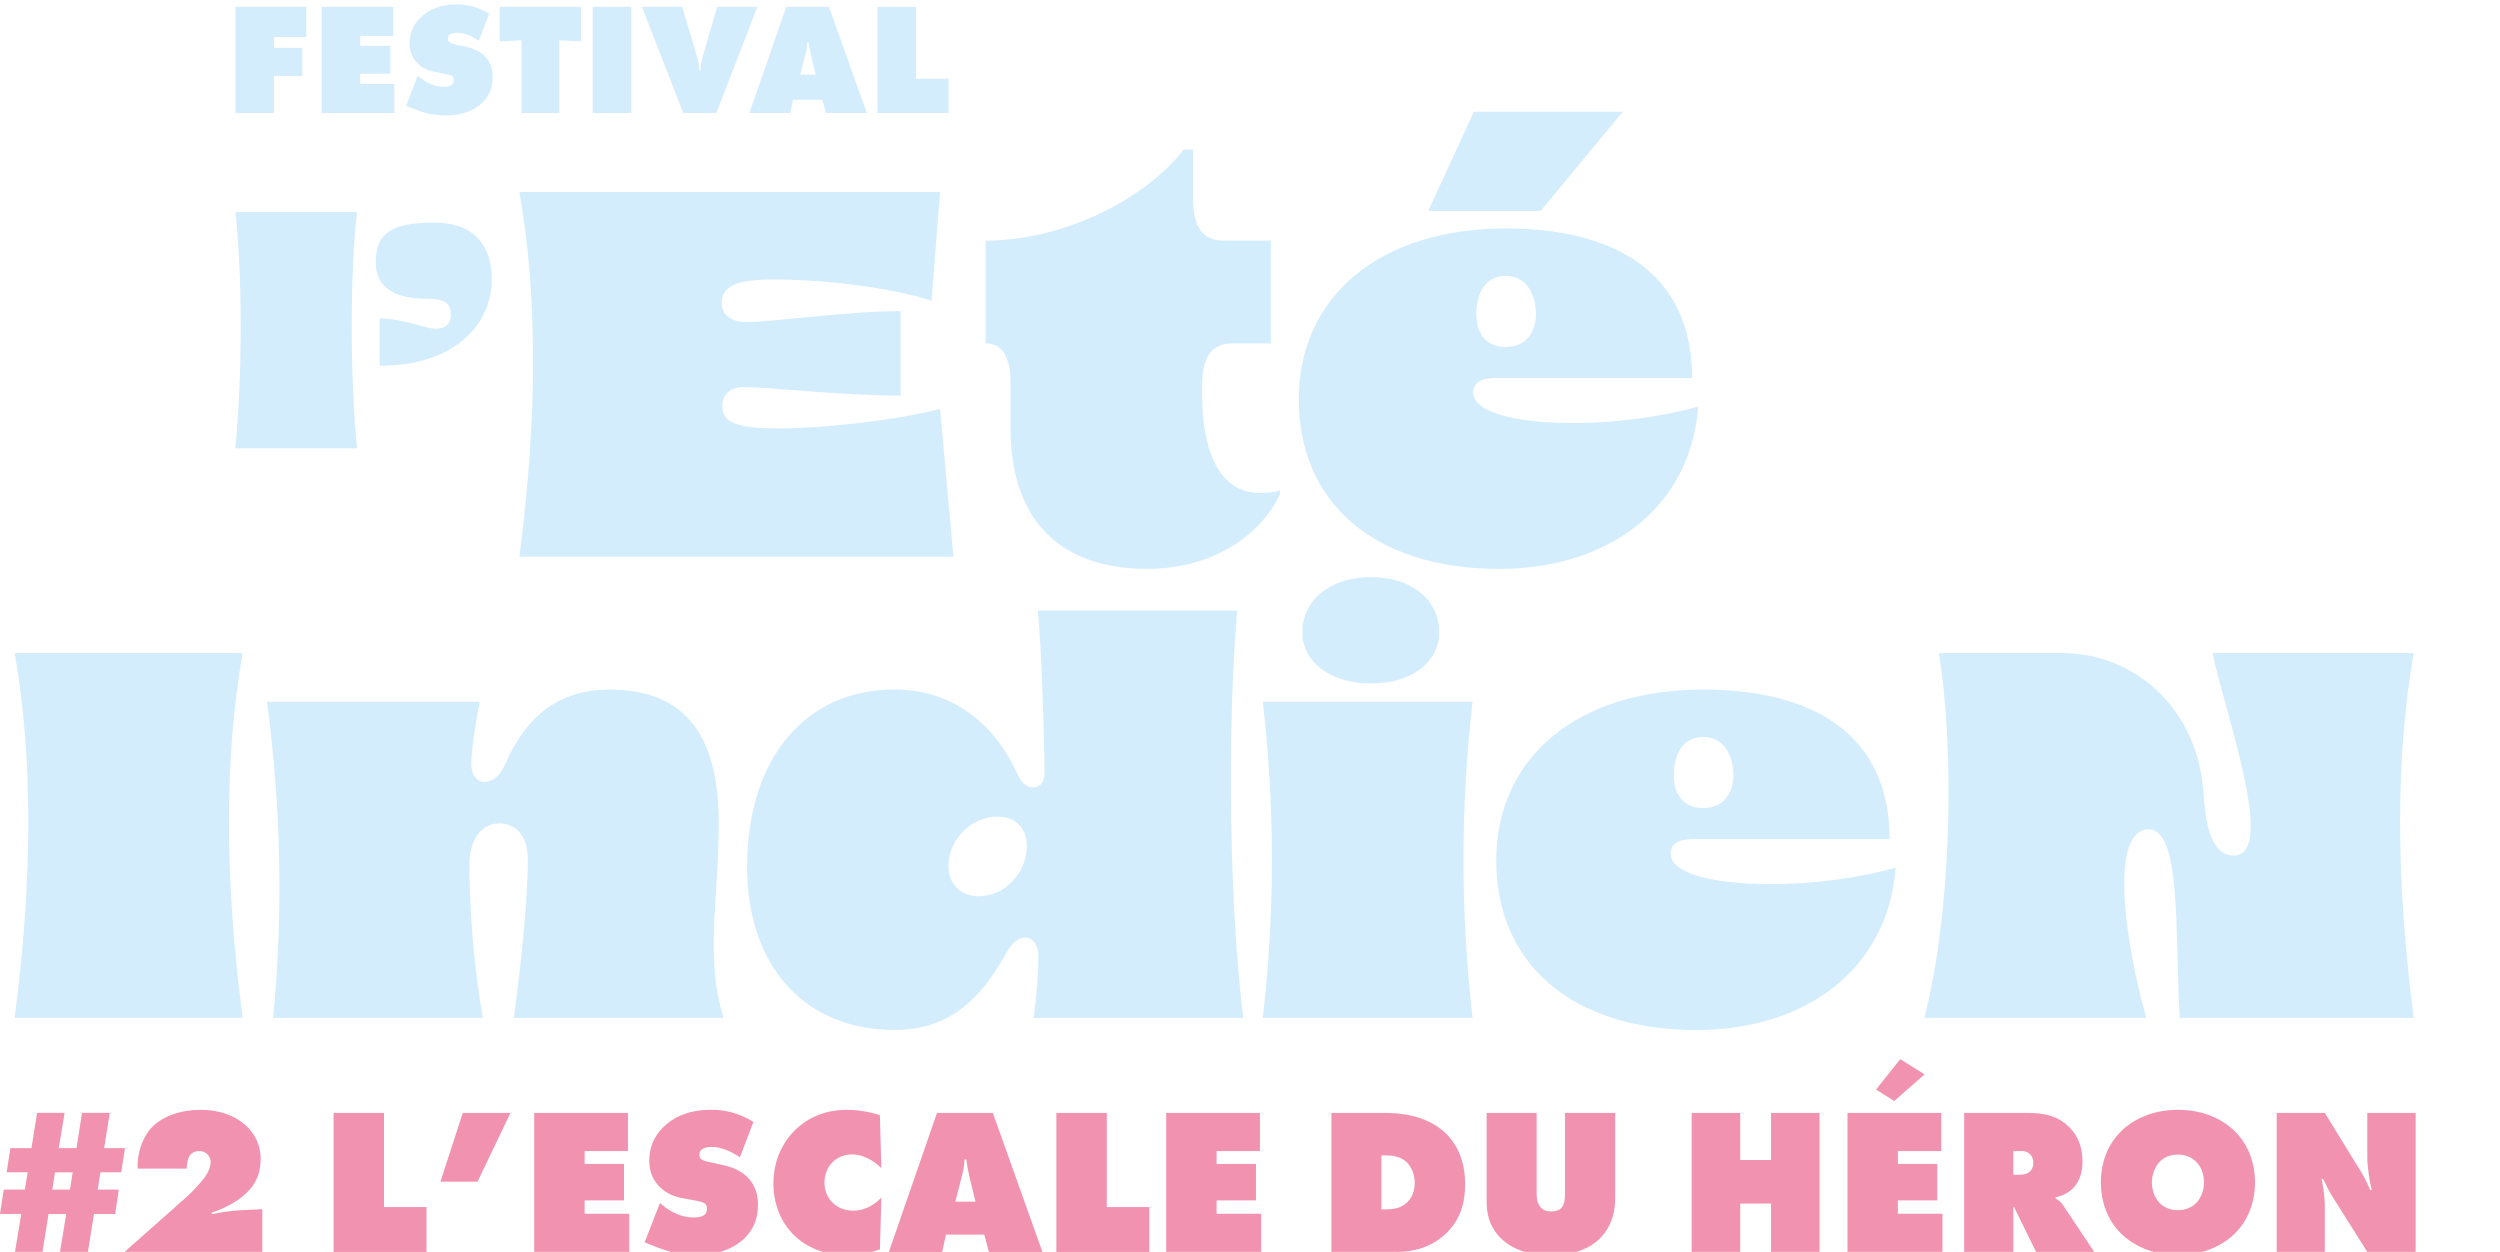 <?xml version="1.0" encoding="UTF-8"?>
<svg id="affiche_sans_prog" data-name="affiche sans prog" xmlns="http://www.w3.org/2000/svg" viewBox="0 0 946.36 473.89">
  <defs>
    <style>
      .cls-1 {
        fill: #d4edfc;
      }

      .cls-2 {
        fill: #f192b0;
      }
    </style>
  </defs>
  <g id="festival_textes" data-name="festival textes">
    <g>
      <g>
        <path class="cls-1" d="M135.15,169.7h-46.04c2.67-27.63,2.67-65.8,0-89.43h46.04c-2.67,23.63-2.67,61.8,0,89.43Z"/>
        <path class="cls-1" d="M164.92,124.45c3.2,0,5.75-1.47,5.75-5.34s-1.61-6.01-9.08-6.01c-12.82,0-19.35-4.66-19.35-13.75,0-11.35,6.27-15.09,22.03-15.09s21.89,9.08,21.89,21.76c0,15.75-12.94,32.44-42.44,32.44v-17.89c9.34,0,17.22,3.88,21.22,3.88h0Z"/>
        <path class="cls-1" d="M196.6,72.67h159.26l-3.23,41.19c-16.11-5.3-41.89-8.06-60.3-8.06-14.5,0-19.11,3-19.11,8.97,0,4.6,3.68,7.14,9.44,7.14,9.21,0,38.66-4.14,58.23-4.14v31.99c-22.09,0-49.94-3.23-59.6-3.23-4.83,0-7.83,2.76-7.83,7.14,0,5.76,4.14,8.51,21.18,8.51,16.11,0,42.81-2.76,61.21-7.37l5.07,55.93h-164.32c6.9-52.93,6.9-98.96,0-138.08l.02.02Z"/>
        <path class="cls-1" d="M382.56,162.43v-17.27c0-9.21-2.76-15.18-9.44-15.18v-38.89c29.22,0,60.07-15.41,75.02-34.52h3.46v18.18c0,10.81,3.23,16.34,11.74,16.34h17.72v38.89h-14.27c-8.51,0-11.74,5.53-11.74,16.34v2.76c0,22.55,6.9,37.52,21.87,37.52,2.76,0,5.07-.23,7.6-.93v1.37c-5.98,13.34-23.01,28.31-50.4,28.31-31.76,0-51.56-17.48-51.56-52.93h0Z"/>
        <path class="cls-1" d="M595.91,160.13c15.65,0,32.91-2.3,46.95-6.21-3,39.12-34.98,61.44-75.27,61.44-47.63,0-75.95-25.32-75.95-64.21s30.61-64.67,78.25-64.67c41.89,0,70.65,17.04,70.65,56.62h-74.11c-5.98,0-8.74,1.84-8.74,5.53,0,6.67,13.11,11.51,38.2,11.51l.02-.02ZM557.93,42.29h56.39l-31.08,37.52h-42.58l17.27-37.52ZM569.9,131.37c7.83,0,11.51-5.76,11.51-12.43,0-7.6-3.68-14.5-11.51-14.5s-11.04,6.9-11.04,14.5c0,6.67,3.23,12.43,11.04,12.43Z"/>
        <path class="cls-1" d="M91.84,385.31H5.54c6.9-52.93,6.9-98.96,0-138.08h86.31c-6.9,39.12-6.9,85.15,0,138.08Z"/>
        <path class="cls-1" d="M178.39,289.11c0,4.14,2.07,6.9,5.07,6.9,2.76,0,5.76-2.3,7.37-5.98,6.21-14.04,16.57-28.99,39.82-28.99,28.54,0,41.42,17.04,41.42,50.4,0,28.77-5.3,51.09,1.84,73.88h-79.41c3.68-26.92,5.3-47.87,5.3-60.07,0-9.9-5.53-13.58-10.81-13.58-4.83,0-11.28,3.68-11.28,15.88,0,13.81,1.14,35.22,5.07,57.77h-79.41c3.91-39.82,3-79.85-2.3-119.67h80.55c-1.61,7.83-3.23,18.64-3.23,23.48v-.02Z"/>
        <path class="cls-1" d="M384.81,292.32c1.61,3.68,3.44,5.76,6.21,5.76s4.37-2.07,4.37-5.3c0-12.43-1.16-48.1-2.53-61.67h75.48c-3.91,45.33-3,111.16,2.3,154.19h-79.41c1.14-7.83,1.84-16.34,1.84-23.48,0-4.14-2.07-6.9-5.07-6.9-2.76,0-5.07,2.3-7.14,5.98-7.83,13.81-18.87,28.99-42.12,28.99-34.06,0-55.93-23.94-55.93-61.91,0-40.28,21.64-66.97,55.7-66.97,25.55,0,40.05,17.27,46.26,31.29l.03.02ZM370.54,339.28c10.13,0,18.18-9.21,18.18-19.11,0-6.67-4.37-11.04-11.04-11.04-10.35,0-18.64,8.97-18.64,18.64,0,6.9,4.6,11.51,11.51,11.51h0Z"/>
        <path class="cls-1" d="M478.03,265.63h79.41c-4.6,39.82-4.6,79.85,0,119.67h-79.41c4.6-39.82,4.6-79.85,0-119.67ZM493,239.39c0-12.88,11.28-20.94,26.01-20.94s25.78,8.05,25.78,20.94c0,10.81-9.9,19.34-25.78,19.34s-26.01-8.51-26.01-19.34Z"/>
        <path class="cls-1" d="M670.66,334.68c15.65,0,32.91-2.3,46.95-6.21-3,39.12-34.98,61.44-75.27,61.44-47.63,0-75.95-25.32-75.95-64.21s30.61-64.67,78.25-64.67c41.89,0,70.65,17.04,70.65,56.61h-74.11c-5.98,0-8.74,1.84-8.74,5.53,0,6.67,13.11,11.51,38.2,11.51h.02ZM644.65,305.9c7.83,0,11.51-5.76,11.51-12.43,0-7.6-3.68-14.5-11.51-14.5s-11.04,6.9-11.04,14.5c0,6.67,3.23,12.43,11.04,12.43Z"/>
        <path class="cls-1" d="M733.96,247.22h46.72c26.92,0,51.09,20.48,53.4,52.47.7,9.67,2.07,24.17,11.51,24.17,16.34,0-3.23-53.63-8.05-76.64h76.18c-6.9,39.12-6.9,85.15,0,138.08h-88.61c-1.84-32.45.7-71.34-11.74-71.34-14.5,0-9.67,40.05-.93,71.34h-84.01c10.13-39.12,11.74-99.42,5.53-138.08h0Z"/>
      </g>
      <g>
        <path class="cls-1" d="M89.11,42.79V2.58h26.83v11.46h-12.23v4.09h10.73v10.61h-10.73v14.04h-14.6Z"/>
        <path class="cls-1" d="M121.78,42.79V2.58h27.12v11.03h-12.54v3.74h11.4v10.55h-11.4v3.86h12.9v11.03h-27.49.02Z"/>
        <path class="cls-1" d="M181.27,15.42c-1.75-1.2-4.94-3.01-8.2-3.01-.79,0-1.99.12-2.78.73-.54.42-.73.85-.73,1.45,0,.85.12,1.62,2.35,2.12l4.65,1.02c3.55.79,5.67,2.22,6.87,3.43,2.53,2.47,3.07,5.54,3.07,7.95,0,3.43-.91,6.63-3.61,9.47-2.29,2.35-6.63,5.13-14.16,5.13-6.15,0-10.26-1.75-13.68-3.14l-1.33-.54,4.4-11.34,1.56,1.2c1.51,1.14,4.59,2.95,8.14,2.95,1.99,0,2.83-.48,3.14-.73.66-.54.79-1.2.79-1.81,0-.36-.06-.96-.48-1.39-.48-.48-1.27-.66-2.78-.96l-3.55-.66c-2.29-.42-4.76-1.14-7-3.43-2.05-2.12-2.89-4.53-2.89-7.41,0-3.74,1.27-6.94,3.92-9.59,3.07-3.14,7.6-5.19,13.99-5.19,3.2,0,7.35.54,12.23,3.49l-3.92,10.26h0Z"/>
        <path class="cls-1" d="M197.37,42.79V15.29l-8.2.36V2.57h30.75v13.08l-8.2-.36v27.49h-14.35Z"/>
        <path class="cls-1" d="M224.38,42.79V2.58h14.6v40.2h-14.6Z"/>
        <path class="cls-1" d="M242.99,2.58h15.26l5.61,18.94c.48,1.56.79,3.92.91,5.36h.36c.06-1.62.36-3.68.85-5.36l5.48-18.94h15.26l-15.55,40.2h-12.54l-15.62-40.2h-.02Z"/>
        <path class="cls-1" d="M300.2,37.78l-1.08,5h-15.43l13.93-40.2h16.16l14.35,40.2h-15.49l-1.33-5h-11.11ZM306.12,16.02h-.54c-.06,1.68-.29,3.07-.66,4.53l-1.99,7.72h5.85l-1.87-7.72c-.36-1.56-.6-3.07-.79-4.53Z"/>
        <path class="cls-1" d="M332.16,42.79V2.58h14.6v27.25h12.29v12.96h-26.89Z"/>
      </g>
    </g>
    <g>
      <path class="cls-2" d="M44.95,450.31l-1.34,9.23h-8.04l-2.29,14.35h-10.57l2.37-14.35h-6.71l-2.29,14.35H5.68l2.37-14.35H0l1.42-9.23h7.97l1.1-6.55H2.52l1.42-9.15h7.97l2.13-13.33h10.41l-2.21,13.33h6.7l2.13-13.33h10.49l-2.13,13.33h7.89l-1.42,9.15h-7.89l-1.03,6.55h7.97ZM27.52,443.77h-6.7l-1.03,6.55h6.7l1.03-6.55Z"/>
      <path class="cls-2" d="M99.3,473.89h-52.13l21.61-19.16c2.52-2.21,4.42-3.86,7.41-7.41,1.66-1.97,3.55-4.57,3.55-7.49,0-1.1-.39-2.13-1.26-2.92-.87-.87-1.97-1.18-3.16-1.18-1.89,0-2.92.95-3.39,1.58-.87,1.1-1.26,3.55-1.26,5.05h-18.61c-.16-6.23,2.05-11.91,5.13-15.3,4.18-4.57,11.28-6.94,18.69-6.94,7.89,0,14.04,2.68,17.9,6.62,2.29,2.37,4.89,6.23,4.89,11.99,0,5.05-1.58,9.31-5.52,13.01-4.02,3.87-9.86,6.23-13.01,7.33v.55c3.47-.71,7.41-1.34,11.12-1.5l8.04-.39v16.17Z"/>
      <path class="cls-2" d="M126.27,473.89v-52.6h19.09v35.65h16.09v16.96h-35.17Z"/>
      <path class="cls-2" d="M180.77,447.32h-14.04l8.44-26.03h18.06l-12.46,26.03Z"/>
      <path class="cls-2" d="M202.22,473.89v-52.6h35.49v14.43h-16.41v4.89h14.91v13.8h-14.91v5.05h16.88v14.43h-35.96Z"/>
      <path class="cls-2" d="M280.07,438.09c-2.29-1.58-6.47-3.94-10.73-3.94-1.03,0-2.6.16-3.63.95-.71.55-.95,1.1-.95,1.89,0,1.1.16,2.13,3.08,2.76l6.07,1.34c4.65,1.03,7.41,2.92,8.99,4.5,3.31,3.23,4.02,7.26,4.02,10.41,0,4.5-1.18,8.67-4.73,12.38-3,3.08-8.67,6.7-18.53,6.7-8.04,0-13.41-2.29-17.9-4.1l-1.73-.71,5.76-14.83,2.05,1.58c1.97,1.5,5.99,3.86,10.65,3.86,2.6,0,3.71-.63,4.1-.95.87-.71,1.03-1.58,1.03-2.37,0-.47-.08-1.26-.63-1.81-.63-.63-1.66-.87-3.63-1.26l-4.65-.87c-3-.55-6.23-1.5-9.15-4.5-2.68-2.76-3.79-5.92-3.79-9.7,0-4.89,1.66-9.07,5.13-12.54,4.02-4.1,9.94-6.78,18.3-6.78,4.18,0,9.62.71,16.01,4.57l-5.13,13.41Z"/>
      <path class="cls-2" d="M333.07,472.95c-4.97,1.89-10.81,2.13-13.25,2.13-6.86,0-14.2-2.45-19.4-7.65-4.97-4.89-7.65-11.99-7.65-19.4,0-8.12,3.08-15.06,7.89-19.95,3.71-3.71,10.02-7.96,19.88-7.96,3.94,0,8.36.63,12.54,2.05l.55,20.03c-2.21-2.21-6.31-5.2-11.12-5.2-3,0-5.76,1.18-7.65,3.23-1.81,1.97-2.76,4.73-2.76,7.49s1.03,5.6,3.08,7.57c1.58,1.5,4.02,3,7.81,3,5.36,0,9.07-3.23,10.65-4.97l-.55,19.64Z"/>
      <path class="cls-2" d="M358.08,467.35l-1.42,6.55h-20.19l18.22-52.6h21.14l18.77,52.6h-20.27l-1.73-6.55h-14.51ZM365.8,438.88h-.71c-.08,2.21-.39,4.02-.87,5.92l-2.6,10.09h7.65l-2.45-10.09c-.47-2.05-.79-4.02-1.03-5.92Z"/>
      <path class="cls-2" d="M399.88,473.89v-52.6h19.09v35.65h16.09v16.96h-35.17Z"/>
      <path class="cls-2" d="M441.45,473.89v-52.6h35.49v14.43h-16.41v4.89h14.91v13.8h-14.91v5.05h16.88v14.43h-35.96Z"/>
      <path class="cls-2" d="M503.99,473.89v-52.6h20.27c4.41,0,15.62.39,23.26,7.96,3.39,3.39,7.1,9.31,7.1,19.01,0,5.44-1.03,12.46-6.78,18.22-3.15,3.23-9.31,7.41-18.85,7.41h-25ZM522.92,457.8h1.42c2.21,0,5.44-.08,8.12-2.44,1.81-1.58,3.08-4.26,3.08-7.57s-1.34-6.23-3.08-7.89c-2.29-2.13-5.29-2.52-7.49-2.52h-2.05v20.43Z"/>
      <path class="cls-2" d="M562.75,421.29h18.93v30.52c0,1.58.16,3.79,1.66,5.36,1.03,1.1,2.29,1.42,3.79,1.42,1.97,0,3.15-.55,3.86-1.26,1.42-1.42,1.42-4.18,1.42-5.52v-30.52h19.01v32.25c0,4.1-.79,10.09-5.52,14.99-5.36,5.52-12.93,6.55-18.77,6.55-4.81,0-13.57-.47-19.56-6.94-4.1-4.42-4.81-9.38-4.81-13.25v-33.6Z"/>
      <path class="cls-2" d="M640.36,473.89v-52.6h18.38v17.82h11.67v-17.82h18.37v52.6h-18.37v-18.3h-11.67v18.3h-18.38Z"/>
      <path class="cls-2" d="M699.35,473.89v-52.6h35.49v14.43h-16.41v4.89h14.91v13.8h-14.91v5.05h16.88v14.43h-35.96ZM719.31,400.94l9.23,5.76-11.51,10.09-6.86-4.34,9.15-11.51Z"/>
      <path class="cls-2" d="M743.52,473.89v-52.6h23.74c5.52,0,11.28.63,16.09,5.44,2.68,2.68,4.97,6.7,4.97,12.93,0,4.65-1.42,7.57-2.92,9.39-1.58,1.97-4.18,3.55-7.25,4.18v.47c1.03.55,2.05,1.34,2.76,2.45l11.83,17.74h-22l-7.57-15.38c-.24-.55-.47-.79-.71-1.66l-.32.16v16.88h-18.61ZM762.13,444.71h2.21c1.1,0,2.84-.16,4.02-1.18.63-.55,1.34-1.58,1.34-3.23,0-1.18-.31-2.37-1.03-3.16-.63-.71-1.66-1.42-3.23-1.42h-3.31v8.99Z"/>
      <path class="cls-2" d="M846.29,466.64c-4.5,4.57-11.83,8.44-21.84,8.44s-17.35-3.87-21.85-8.44c-4.1-4.18-7.33-10.65-7.33-19.08s3.23-14.83,7.33-19.01c4.5-4.57,11.83-8.44,21.85-8.44s17.35,3.86,21.84,8.44c4.1,4.18,7.33,10.65,7.33,19.01s-3.23,14.91-7.33,19.08ZM817.58,439.74c-1.89,1.97-3,5.05-3,7.89,0,3,1.1,5.91,3,7.81,1.58,1.58,3.94,2.68,6.86,2.68s5.28-1.1,6.86-2.68c1.74-1.74,3-4.5,3-7.81s-1.1-6.07-3-7.89c-1.42-1.42-3.71-2.68-6.86-2.68-3.39,0-5.6,1.34-6.86,2.68Z"/>
      <path class="cls-2" d="M861.83,473.89v-52.6h18.22l12.22,19.87c1.97,3.16,3.23,5.21,4.97,9.31h.55c-.79-3.31-1.66-8.6-1.66-12.46v-16.72h18.3v52.6h-18.3l-13.09-20.74c-1.18-1.89-2.6-4.65-3.63-6.86h-.55c.55,2.84,1.18,7.33,1.18,9.7v17.9h-18.22Z"/>
    </g>
  </g>
</svg>